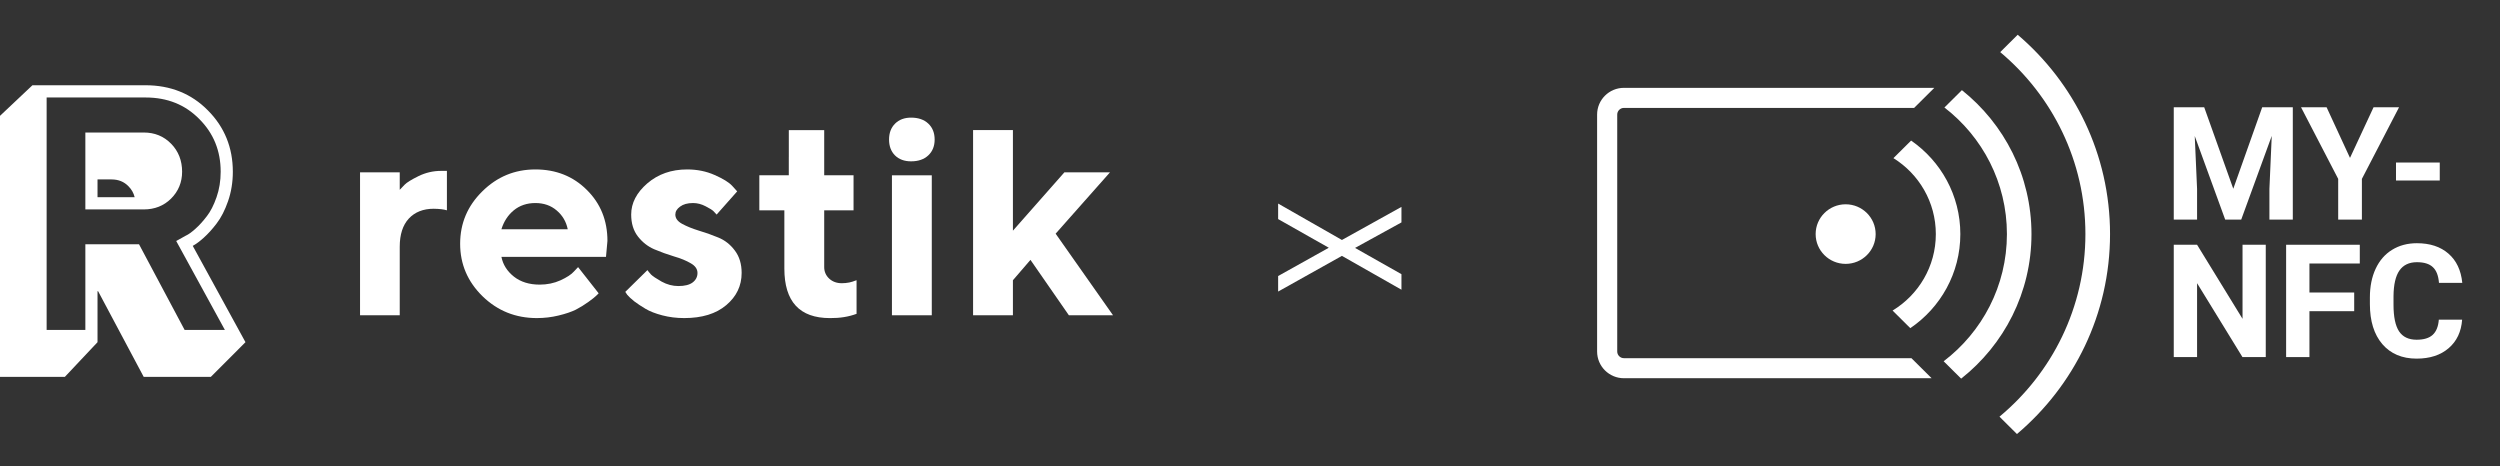<?xml version="1.0" encoding="UTF-8"?> <svg xmlns="http://www.w3.org/2000/svg" width="311" height="58" viewBox="0 0 311 58" fill="none"><rect x="0" y="0" width="311" height="58" fill="#333333" stroke="none"/><path d="M240.631 10.928H202.017C200.174 10.928 198.68 12.418 198.68 14.255V43.725C198.68 45.562 200.174 47.052 202.017 47.052H240.296L237.782 44.557H202.017C201.557 44.557 201.183 44.184 201.183 43.725V14.255C201.183 13.796 201.557 13.424 202.017 13.424H238.117L240.631 10.928Z" fill="white"></path><path d="M262.489 29.12C262.489 39.084 257.995 48.005 250.909 53.994L248.735 51.835C255.269 46.403 259.425 38.244 259.425 29.12C259.425 20.04 255.308 11.915 248.827 6.483L251.001 4.324C258.034 10.313 262.489 19.2 262.489 29.12Z" fill="white"></path><path d="M252.716 29.121C252.716 36.405 249.298 42.897 243.967 47.102L241.79 44.941C246.575 41.3 249.661 35.568 249.661 29.12C249.661 22.716 246.616 17.017 241.886 13.374L244.061 11.214C249.338 15.421 252.716 21.879 252.716 29.121Z" fill="white"></path><path d="M243.866 29.121C243.866 33.982 241.4 38.271 237.641 40.822L235.437 38.633C238.664 36.677 240.817 33.149 240.817 29.121C240.817 25.136 238.71 21.64 235.542 19.672L237.742 17.488C241.443 20.047 243.866 24.303 243.866 29.121Z" fill="white"></path><path d="M225.866 29.12C225.866 31.167 227.537 32.826 229.598 32.826C231.66 32.826 233.331 31.167 233.331 29.12C233.331 27.074 231.66 25.414 229.598 25.414C227.537 25.414 225.866 27.074 225.866 29.12Z" fill="white"></path><path d="M274.205 13.347L277.82 23.482L281.416 13.347H285.225V27.321H282.315V23.501L282.605 16.908L278.806 27.321H276.815L273.026 16.918L273.316 23.501V27.321H270.416V13.347H274.205Z" fill="white"></path><path d="M292.34 19.643L295.269 13.347H298.44L293.819 22.254V27.321H290.871V22.254L286.25 13.347H289.43L292.34 19.643Z" fill="white"></path><path d="M303.505 22.455H298.063V20.219H303.505V22.455Z" fill="white"></path><path d="M281.861 44.421H278.961L273.316 35.227V44.421H270.416V30.448H273.316L278.971 39.661V30.448H281.861V44.421Z" fill="white"></path><path d="M292.862 38.711H287.294V44.421H284.394V30.448H293.558V32.78H287.294V36.388H292.862V38.711Z" fill="white"></path><path d="M306.289 39.767C306.18 41.27 305.619 42.454 304.607 43.318C303.602 44.181 302.274 44.613 300.624 44.613C298.82 44.613 297.399 44.012 296.361 42.809C295.33 41.6 294.815 39.942 294.815 37.837V36.983C294.815 35.64 295.053 34.456 295.53 33.432C296.007 32.408 296.687 31.625 297.57 31.081C298.459 30.531 299.49 30.256 300.663 30.256C302.287 30.256 303.595 30.687 304.588 31.551C305.58 32.415 306.154 33.627 306.308 35.188H303.408C303.337 34.286 303.083 33.634 302.645 33.231C302.213 32.821 301.552 32.617 300.663 32.617C299.696 32.617 298.971 32.962 298.488 33.653C298.011 34.338 297.766 35.403 297.753 36.849V37.905C297.753 39.415 297.982 40.518 298.44 41.216C298.904 41.913 299.632 42.262 300.624 42.262C301.52 42.262 302.187 42.06 302.625 41.657C303.07 41.248 303.325 40.617 303.389 39.767H306.289Z" fill="white"></path><path d="M159 25.322L166.935 29.853L174.341 25.736L174.341 27.668L168.568 30.842L174.341 34.108L174.341 36.04L166.935 31.831L159 36.27L159 34.338L165.302 30.819L159 27.254L159 25.322Z" fill="white"></path><g clip-path="url(#clip0_2551_806)"><path fill-rule="evenodd" clip-rule="evenodd" d="M18.096 10.605H4.035L0 14.411V46.88H8.071L12.132 42.568V36.224H12.203L17.875 46.88H26.23L30.537 42.568L23.983 30.595L23.992 30.577C24.408 30.353 24.852 30.015 25.321 29.596C25.882 29.092 26.42 28.498 26.937 27.816C27.508 27.081 27.98 26.145 28.367 25.034C28.768 23.885 28.965 22.66 28.965 21.365C28.965 18.368 27.931 15.809 25.867 13.738C23.809 11.644 21.199 10.605 18.096 10.605ZM12.132 22.32H13.855C14.754 22.32 15.439 22.612 15.989 23.18L15.996 23.187C16.367 23.563 16.621 24.004 16.752 24.531H12.132V22.32ZM5.801 12.127V41.045H10.618V30.389H17.295L22.968 41.045H27.976L21.92 29.981L23.14 29.302L23.167 29.29C23.436 29.167 23.815 28.906 24.314 28.459C24.793 28.03 25.268 27.508 25.736 26.889L25.742 26.881C26.184 26.314 26.588 25.539 26.939 24.53C27.279 23.556 27.452 22.503 27.452 21.364C27.452 18.758 26.568 16.591 24.797 14.813L24.793 14.809C23.042 13.027 20.83 12.127 18.096 12.127H5.801ZM10.618 16.485H17.89C19.23 16.485 20.381 16.946 21.287 17.88C22.206 18.814 22.655 19.995 22.655 21.364C22.655 22.668 22.193 23.797 21.28 24.707C20.372 25.611 19.222 26.052 17.89 26.052H10.618V16.485Z" fill="white"></path><path d="M115.913 21.809V39.22H110.957V21.809H115.913Z" fill="white"></path><path d="M115.482 15.377C116.008 15.873 116.27 16.534 116.27 17.36C116.27 18.175 116.008 18.831 115.482 19.326C114.958 19.822 114.242 20.07 113.335 20.07C112.5 20.07 111.832 19.822 111.331 19.326C110.843 18.831 110.598 18.175 110.598 17.36C110.598 16.534 110.848 15.873 111.35 15.377C111.851 14.881 112.513 14.633 113.335 14.633C114.242 14.633 114.958 14.881 115.482 15.377Z" fill="white"></path><path d="M98.129 16.191V19.45C98.129 19.498 98.128 19.545 98.126 19.591V21.805H96.155C96.139 21.806 96.123 21.806 96.107 21.806H94.461V26.163H97.574V33.408C97.574 37.517 99.465 39.571 103.246 39.571C104.475 39.583 105.578 39.406 106.556 39.04V34.86L106.342 34.931C106.187 35.002 105.954 35.072 105.644 35.143C105.346 35.202 105.035 35.232 104.713 35.232C104.081 35.232 103.556 35.037 103.139 34.647C102.733 34.258 102.531 33.785 102.531 33.23V26.163H106.181V21.806H102.531V16.191H98.129Z" fill="white"></path><path fill-rule="evenodd" clip-rule="evenodd" d="M62.377 31.953H75.386L75.565 29.97C75.565 27.431 74.712 25.317 73.006 23.629C71.3 21.928 69.165 21.078 66.6 21.078C64.036 21.078 61.834 21.987 59.998 23.806C58.161 25.612 57.242 27.785 57.242 30.324C57.242 32.863 58.173 35.041 60.033 36.86C61.894 38.666 64.143 39.569 66.779 39.569C67.71 39.569 68.61 39.463 69.481 39.251C70.364 39.038 71.079 38.796 71.628 38.525C72.177 38.241 72.695 37.922 73.185 37.568C73.674 37.214 73.996 36.96 74.151 36.806L74.473 36.488L71.914 33.229L71.395 33.778C71.073 34.144 70.512 34.51 69.713 34.876C68.926 35.23 68.067 35.407 67.137 35.407C65.849 35.407 64.781 35.077 63.934 34.415C63.087 33.742 62.568 32.922 62.377 31.953ZM66.6 25.258C67.65 25.258 68.532 25.565 69.248 26.179C69.976 26.793 70.435 27.573 70.626 28.517H62.377C62.675 27.549 63.189 26.764 63.916 26.162C64.656 25.559 65.55 25.258 66.6 25.258Z" fill="white"></path><path d="M55.596 26.164V21.258H54.863C53.885 21.258 52.948 21.476 52.054 21.913C51.171 22.35 50.598 22.704 50.336 22.976C50.073 23.236 49.871 23.448 49.727 23.613V21.435H44.789V39.218H49.727V30.698C49.727 29.175 50.103 28.006 50.855 27.191C51.618 26.377 52.65 25.969 53.95 25.969C54.678 25.981 55.227 26.046 55.596 26.164Z" fill="white"></path><path d="M91.706 23.806L89.147 26.693C89.076 26.598 88.956 26.468 88.789 26.303C88.634 26.138 88.3 25.925 87.787 25.666C87.274 25.394 86.749 25.258 86.213 25.258C85.532 25.258 84.996 25.406 84.603 25.701C84.209 25.984 84.012 26.315 84.012 26.693C84.012 27.153 84.292 27.537 84.853 27.844C85.414 28.151 86.093 28.429 86.893 28.677C87.704 28.913 88.521 29.202 89.344 29.544C90.167 29.875 90.859 30.418 91.42 31.174C91.98 31.918 92.26 32.845 92.26 33.955C92.26 35.549 91.622 36.883 90.346 37.958C89.081 39.032 87.34 39.569 85.121 39.569C84.167 39.569 83.26 39.457 82.402 39.233C81.542 39.009 80.845 38.737 80.308 38.418C79.771 38.099 79.3 37.786 78.894 37.48C78.501 37.161 78.215 36.895 78.036 36.682L77.785 36.31L80.54 33.601C80.636 33.742 80.785 33.925 80.988 34.15C81.203 34.362 81.644 34.657 82.312 35.035C82.98 35.401 83.672 35.584 84.387 35.584C85.175 35.584 85.765 35.437 86.159 35.142C86.565 34.835 86.767 34.439 86.767 33.955C86.767 33.471 86.487 33.069 85.926 32.75C85.365 32.42 84.674 32.136 83.851 31.9C83.028 31.652 82.21 31.357 81.4 31.015C80.6 30.672 79.921 30.141 79.36 29.421C78.799 28.7 78.519 27.791 78.519 26.693C78.519 25.264 79.187 23.971 80.523 22.814C81.871 21.657 83.522 21.078 85.479 21.078C86.72 21.078 87.859 21.308 88.897 21.769C89.946 22.229 90.674 22.678 91.08 23.115L91.706 23.806Z" fill="white"></path><path d="M126.007 34.861L128.19 32.328L132.967 39.218H138.46L131.321 29.069L138.085 21.435H132.413L126.007 28.697V16.184H121.051V39.218H126.007V34.861Z" fill="white"></path></g><defs><clipPath id="clip0_2551_806"><rect width="138.467" height="36.323" fill="white" transform="translate(0 10.605)"></rect></clipPath></defs></svg> 